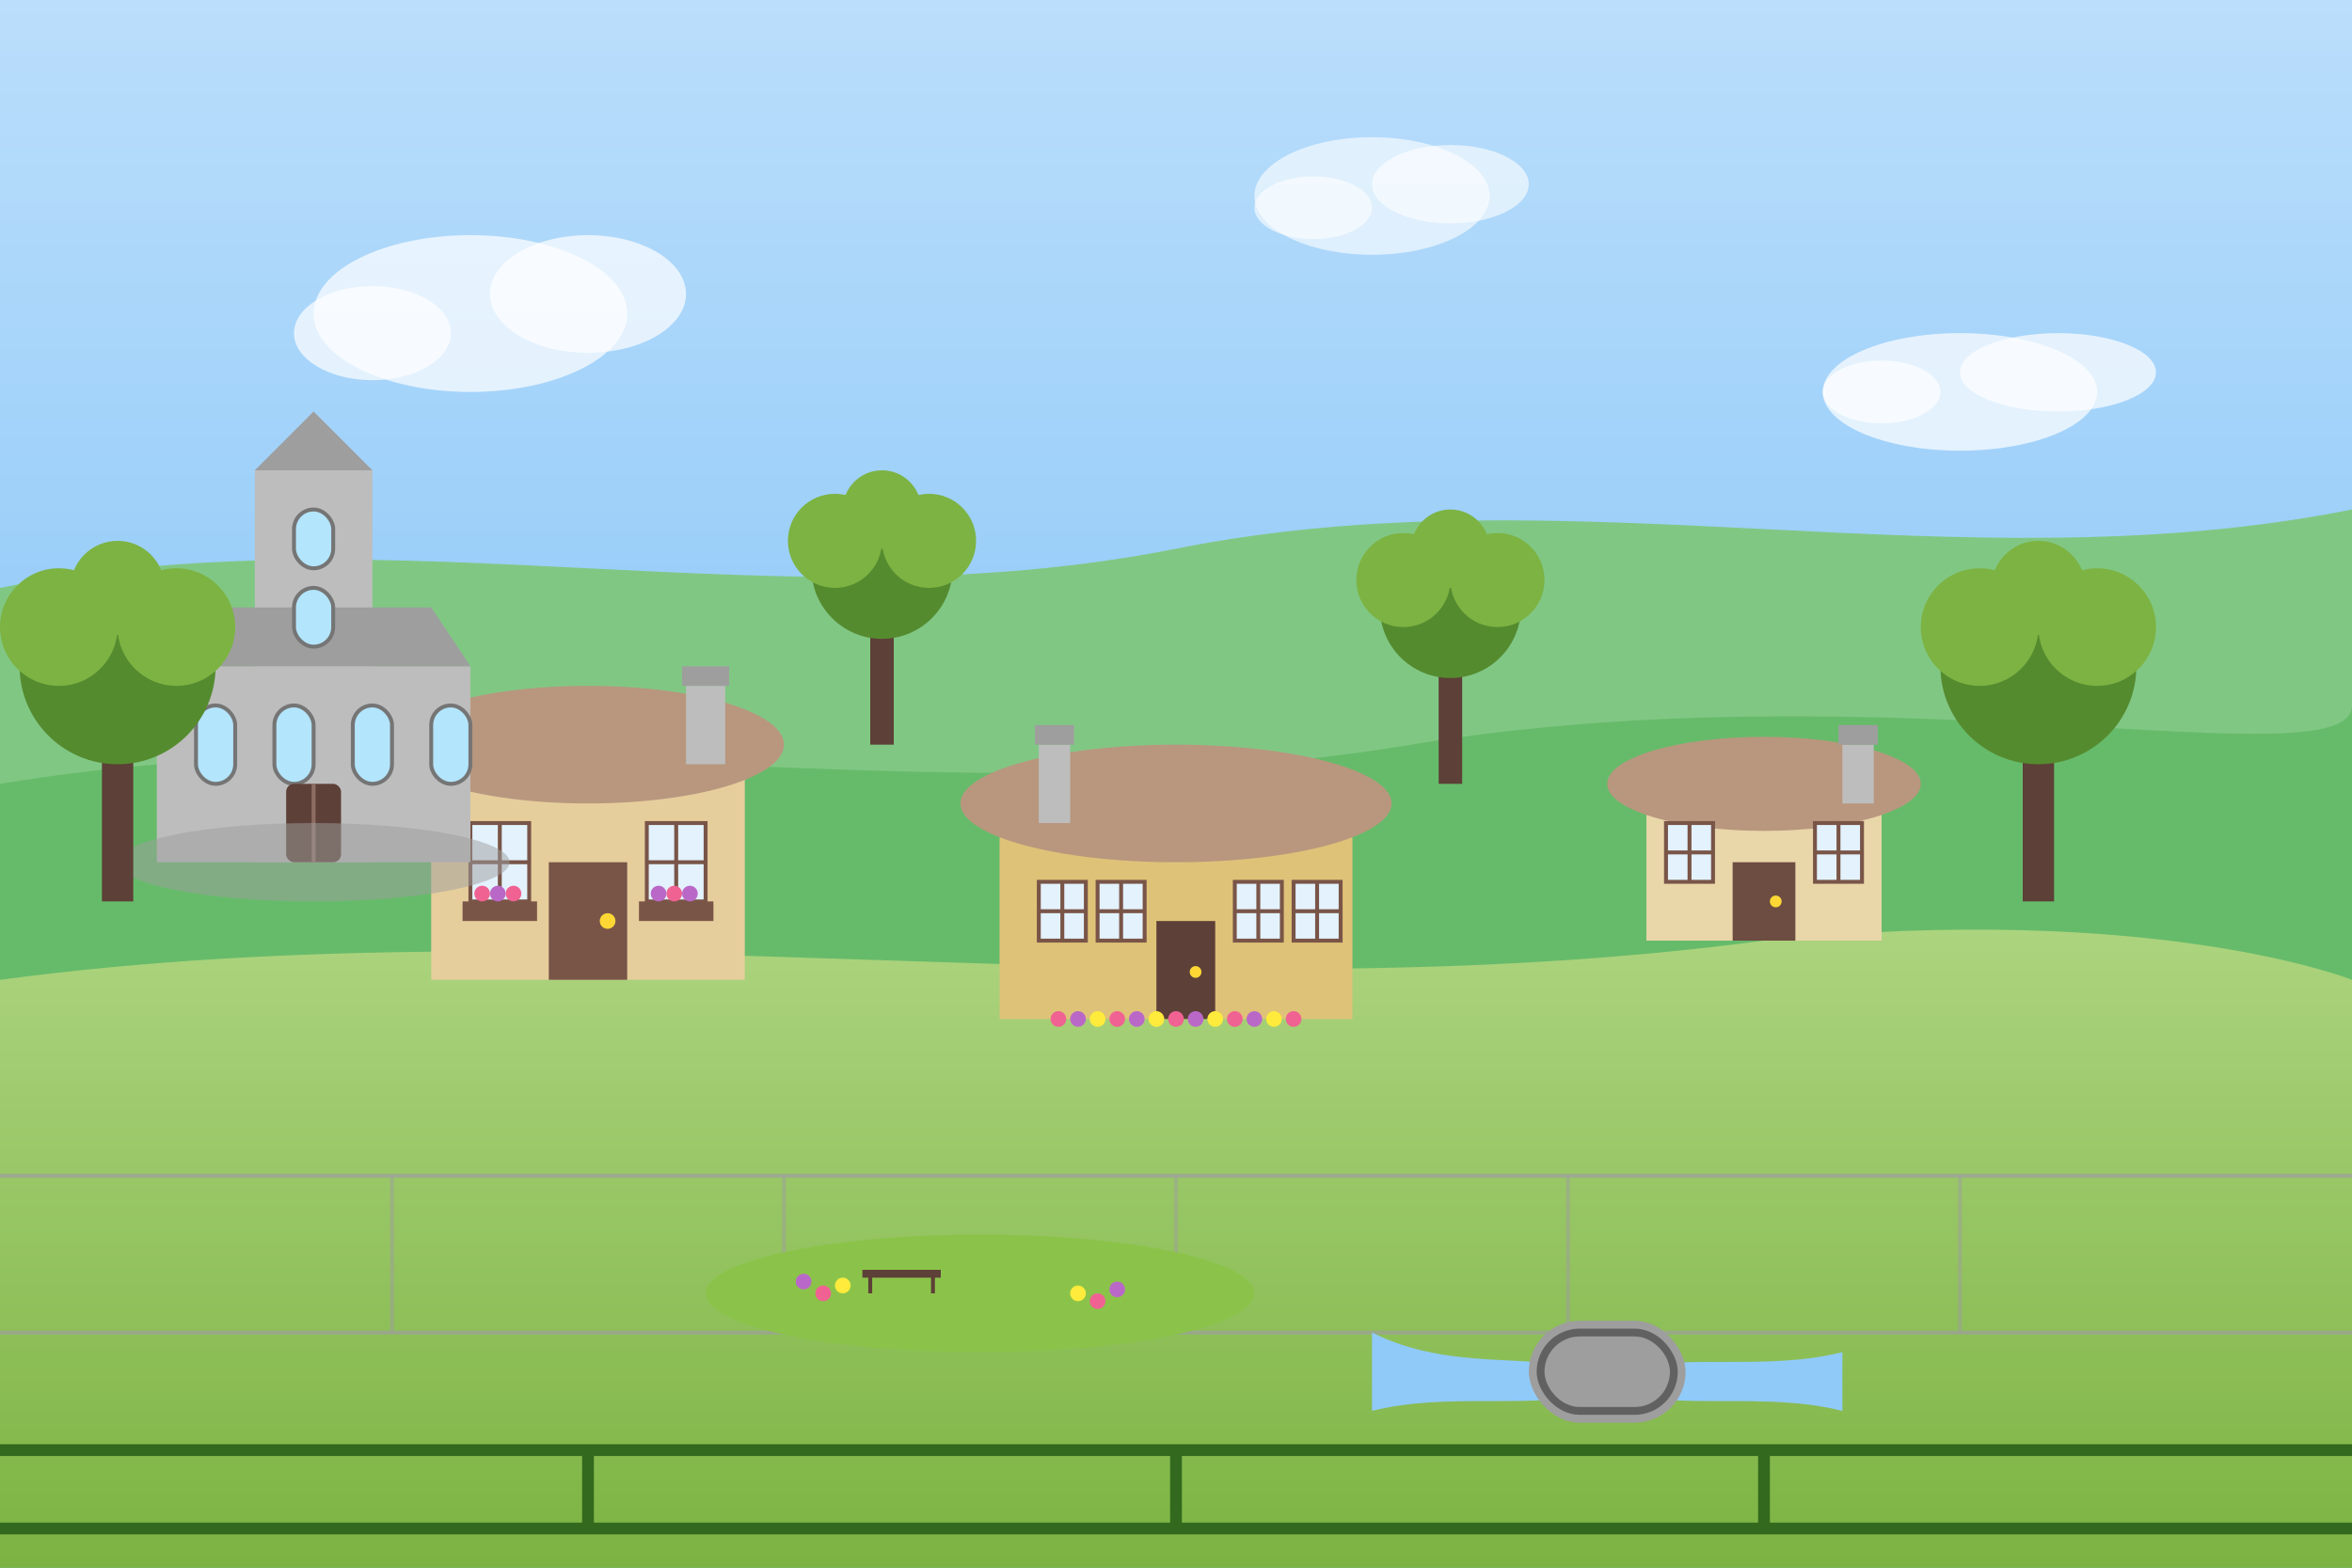 <svg xmlns="http://www.w3.org/2000/svg" width="600" height="400" viewBox="0 0 600 400">
  <!-- Background - Cotswolds Village Scene -->
  <defs>
    <linearGradient id="skyGradient" x1="0%" y1="0%" x2="0%" y2="100%">
      <stop offset="0%" stop-color="#bbdefb" />
      <stop offset="100%" stop-color="#64b5f6" />
    </linearGradient>
    <linearGradient id="fieldGradient" x1="0%" y1="0%" x2="0%" y2="100%">
      <stop offset="0%" stop-color="#aed581" />
      <stop offset="100%" stop-color="#7cb342" />
    </linearGradient>
    <filter id="cottageGlow">
      <feGaussianBlur stdDeviation="1" result="blur" />
      <feComposite in="SourceGraphic" in2="blur" operator="over" />
    </filter>
  </defs>

  <!-- Sky -->
  <rect width="600" height="400" fill="url(#skyGradient)" />

  <!-- Rolling Hills -->
  <path d="M0,150 C100,130 200,160 300,140 C400,120 500,150 600,130 L600,400 L0,400 Z" fill="#81c784" />
  <path d="M0,200 C120,180 240,210 360,190 C480,170 600,200 600,180 L600,400 L0,400 Z" fill="#66bb6a" />
  <path d="M0,250 C150,230 300,260 450,240 C550,230 600,250 600,250 L600,400 L0,400 Z" fill="url(#fieldGradient)" />

  <!-- Stone Wall Patterns -->
  <g>
    <path d="M0,300 L600,300" stroke="#9e9e9e" stroke-width="1" opacity="0.7" />
    <path d="M0,340 L600,340" stroke="#9e9e9e" stroke-width="1" opacity="0.7" />
    <path d="M100,300 L100,340" stroke="#9e9e9e" stroke-width="1" opacity="0.5" />
    <path d="M200,300 L200,340" stroke="#9e9e9e" stroke-width="1" opacity="0.5" />
    <path d="M300,300 L300,340" stroke="#9e9e9e" stroke-width="1" opacity="0.5" />
    <path d="M400,300 L400,340" stroke="#9e9e9e" stroke-width="1" opacity="0.5" />
    <path d="M500,300 L500,340" stroke="#9e9e9e" stroke-width="1" opacity="0.5" />
  </g>

  <!-- Main Honey-Colored Cottages -->
  <g transform="translate(150, 250)">
    <!-- First Cottage -->
    <g filter="url(#cottageGlow)">
      <!-- Main Structure -->
      <rect x="-40" y="-60" width="80" height="60" fill="#e6ce9c" />
      
      <!-- Thatched Roof -->
      <ellipse cx="0" cy="-60" rx="50" ry="15" fill="#b8977e" />
      <path d="M-40,-60 Q0,-80 40,-60" fill="#b8977e" />
      
      <!-- Door -->
      <rect x="-10" y="-30" width="20" height="30" fill="#795548" />
      <circle cx="5" cy="-15" r="2" fill="#fdd835" />
      
      <!-- Windows -->
      <rect x="-30" y="-40" width="15" height="20" fill="#e3f2fd" stroke="#795548" stroke-width="1" />
      <line x1="-30" y1="-30" x2="-15" y2="-30" stroke="#795548" stroke-width="1" />
      <line x1="-22.5" y1="-40" x2="-22.5" y2="-20" stroke="#795548" stroke-width="1" />
      
      <rect x="15" y="-40" width="15" height="20" fill="#e3f2fd" stroke="#795548" stroke-width="1" />
      <line x1="15" y1="-30" x2="30" y2="-30" stroke="#795548" stroke-width="1" />
      <line x1="22.5" y1="-40" x2="22.5" y2="-20" stroke="#795548" stroke-width="1" />
      
      <!-- Chimney -->
      <rect x="25" y="-75" width="10" height="20" fill="#bdbdbd" />
      <rect x="24" y="-80" width="12" height="5" fill="#9e9e9e" />
    </g>
    
    <!-- Flower Boxes -->
    <rect x="-32" y="-20" width="19" height="5" fill="#795548" />
    <circle cx="-27" cy="-22" r="2" fill="#f06292" />
    <circle cx="-23" cy="-22" r="2" fill="#ba68c8" />
    <circle cx="-19" cy="-22" r="2" fill="#f06292" />
    
    <rect x="13" y="-20" width="19" height="5" fill="#795548" />
    <circle cx="18" cy="-22" r="2" fill="#ba68c8" />
    <circle cx="22" cy="-22" r="2" fill="#f06292" />
    <circle cx="26" cy="-22" r="2" fill="#ba68c8" />
  </g>

  <g transform="translate(300, 260)">
    <!-- Second Cottage -->
    <g filter="url(#cottageGlow)">
      <!-- Main Structure -->
      <rect x="-45" y="-55" width="90" height="55" fill="#dec278" />
      
      <!-- Thatched Roof -->
      <ellipse cx="0" cy="-55" rx="55" ry="15" fill="#b8977e" />
      <path d="M-45,-55 Q0,-75 45,-55" fill="#b8977e" />
      
      <!-- Door -->
      <rect x="-5" y="-25" width="15" height="25" fill="#5d4037" />
      <circle cx="5" cy="-12" r="1.5" fill="#fdd835" />
      
      <!-- Windows -->
      <rect x="-35" y="-35" width="12" height="15" fill="#e3f2fd" stroke="#795548" stroke-width="1" />
      <line x1="-35" y1="-27.5" x2="-23" y2="-27.5" stroke="#795548" stroke-width="1" />
      <line x1="-29" y1="-35" x2="-29" y2="-20" stroke="#795548" stroke-width="1" />
      
      <rect x="-20" y="-35" width="12" height="15" fill="#e3f2fd" stroke="#795548" stroke-width="1" />
      <line x1="-20" y1="-27.5" x2="-8" y2="-27.5" stroke="#795548" stroke-width="1" />
      <line x1="-14" y1="-35" x2="-14" y2="-20" stroke="#795548" stroke-width="1" />
      
      <rect x="15" y="-35" width="12" height="15" fill="#e3f2fd" stroke="#795548" stroke-width="1" />
      <line x1="15" y1="-27.5" x2="27" y2="-27.5" stroke="#795548" stroke-width="1" />
      <line x1="21" y1="-35" x2="21" y2="-20" stroke="#795548" stroke-width="1" />
      
      <rect x="30" y="-35" width="12" height="15" fill="#e3f2fd" stroke="#795548" stroke-width="1" />
      <line x1="30" y1="-27.5" x2="42" y2="-27.5" stroke="#795548" stroke-width="1" />
      <line x1="36" y1="-35" x2="36" y2="-20" stroke="#795548" stroke-width="1" />
      
      <!-- Chimney -->
      <rect x="-35" y="-70" width="8" height="20" fill="#bdbdbd" />
      <rect x="-36" y="-75" width="10" height="5" fill="#9e9e9e" />
    </g>
    
    <!-- Flower Garden -->
    <g transform="translate(-30, 0)">
      <circle cx="0" cy="0" r="2" fill="#f06292" />
      <circle cx="5" cy="0" r="2" fill="#ba68c8" />
      <circle cx="10" cy="0" r="2" fill="#ffeb3b" />
      <circle cx="15" cy="0" r="2" fill="#f06292" />
      <circle cx="20" cy="0" r="2" fill="#ba68c8" />
      <circle cx="25" cy="0" r="2" fill="#ffeb3b" />
      <circle cx="30" cy="0" r="2" fill="#f06292" />
      <circle cx="35" cy="0" r="2" fill="#ba68c8" />
      <circle cx="40" cy="0" r="2" fill="#ffeb3b" />
      <circle cx="45" cy="0" r="2" fill="#f06292" />
      <circle cx="50" cy="0" r="2" fill="#ba68c8" />
      <circle cx="55" cy="0" r="2" fill="#ffeb3b" />
      <circle cx="60" cy="0" r="2" fill="#f06292" />
    </g>
  </g>

  <g transform="translate(450, 240)">
    <!-- Third Cottage (Small) -->
    <g filter="url(#cottageGlow)">
      <!-- Main Structure -->
      <rect x="-30" y="-40" width="60" height="40" fill="#e9d6a9" />
      
      <!-- Thatched Roof -->
      <ellipse cx="0" cy="-40" rx="40" ry="12" fill="#b8977e" />
      <path d="M-30,-40 Q0,-56 30,-40" fill="#b8977e" />
      
      <!-- Door -->
      <rect x="-8" y="-20" width="16" height="20" fill="#6d4c41" />
      <circle cx="3" cy="-10" r="1.5" fill="#fdd835" />
      
      <!-- Windows -->
      <rect x="-25" y="-30" width="12" height="15" fill="#e3f2fd" stroke="#795548" stroke-width="1" />
      <line x1="-25" y1="-22.5" x2="-13" y2="-22.5" stroke="#795548" stroke-width="1" />
      <line x1="-19" y1="-30" x2="-19" y2="-15" stroke="#795548" stroke-width="1" />
      
      <rect x="13" y="-30" width="12" height="15" fill="#e3f2fd" stroke="#795548" stroke-width="1" />
      <line x1="13" y1="-22.5" x2="25" y2="-22.5" stroke="#795548" stroke-width="1" />
      <line x1="19" y1="-30" x2="19" y2="-15" stroke="#795548" stroke-width="1" />
      
      <!-- Chimney -->
      <rect x="20" y="-50" width="8" height="15" fill="#bdbdbd" />
      <rect x="19" y="-55" width="10" height="5" fill="#9e9e9e" />
    </g>
  </g>

  <!-- Stone Village Church -->
  <g transform="translate(80, 220)">
    <!-- Church Tower -->
    <rect x="-15" y="-100" width="30" height="100" fill="#bdbdbd" />
    <polygon points="-15,-100 15,-100 0,-115" fill="#9e9e9e" />
    
    <!-- Church Body -->
    <rect x="-40" y="-50" width="80" height="50" fill="#bdbdbd" />
    <polygon points="-40,-50 40,-50 30,-65 -30,-65" fill="#9e9e9e" />
    
    <!-- Church Windows -->
    <rect x="-30" y="-40" width="10" height="20" fill="#b3e5fc" stroke="#757575" stroke-width="1" rx="5" ry="5" />
    <rect x="-10" y="-40" width="10" height="20" fill="#b3e5fc" stroke="#757575" stroke-width="1" rx="5" ry="5" />
    <rect x="10" y="-40" width="10" height="20" fill="#b3e5fc" stroke="#757575" stroke-width="1" rx="5" ry="5" />
    <rect x="30" y="-40" width="10" height="20" fill="#b3e5fc" stroke="#757575" stroke-width="1" rx="5" ry="5" />
    
    <!-- Tower Windows -->
    <rect x="-5" y="-90" width="10" height="15" fill="#b3e5fc" stroke="#757575" stroke-width="1" rx="5" ry="5" />
    <rect x="-5" y="-70" width="10" height="15" fill="#b3e5fc" stroke="#757575" stroke-width="1" rx="5" ry="5" />
    
    <!-- Church Door -->
    <rect x="-7" y="-20" width="14" height="20" fill="#5d4037" rx="2" ry="2" />
    <line x1="0" y1="-20" x2="0" y2="0" stroke="#8d6e63" stroke-width="1" />
    
    <!-- Church Yard -->
    <ellipse cx="0" cy="0" rx="50" ry="10" fill="#9e9e9e" opacity="0.5" />
  </g>

  <!-- Trees -->
  <g transform="translate(30, 230)">
    <rect x="-4" y="-40" width="8" height="40" fill="#5d4037" />
    <circle cx="0" cy="-60" r="25" fill="#558b2f" />
    <circle cx="15" cy="-70" r="15" fill="#7cb342" />
    <circle cx="-15" cy="-70" r="15" fill="#7cb342" />
    <circle cx="0" cy="-80" r="12" fill="#7cb342" />
  </g>
  
  <g transform="translate(225, 190)">
    <rect x="-3" y="-30" width="6" height="30" fill="#5d4037" />
    <circle cx="0" cy="-45" r="18" fill="#558b2f" />
    <circle cx="12" cy="-52" r="12" fill="#7cb342" />
    <circle cx="-12" cy="-52" r="12" fill="#7cb342" />
    <circle cx="0" cy="-60" r="10" fill="#7cb342" />
  </g>
  
  <g transform="translate(370, 200)">
    <rect x="-3" y="-30" width="6" height="30" fill="#5d4037" />
    <circle cx="0" cy="-45" r="18" fill="#558b2f" />
    <circle cx="12" cy="-52" r="12" fill="#7cb342" />
    <circle cx="-12" cy="-52" r="12" fill="#7cb342" />
    <circle cx="0" cy="-60" r="10" fill="#7cb342" />
  </g>
  
  <g transform="translate(520, 230)">
    <rect x="-4" y="-40" width="8" height="40" fill="#5d4037" />
    <circle cx="0" cy="-60" r="25" fill="#558b2f" />
    <circle cx="15" cy="-70" r="15" fill="#7cb342" />
    <circle cx="-15" cy="-70" r="15" fill="#7cb342" />
    <circle cx="0" cy="-80" r="12" fill="#7cb342" />
  </g>

  <!-- Village Green -->
  <g transform="translate(250, 330)">
    <ellipse cx="0" cy="0" rx="70" ry="15" fill="#8bc34a" />
    
    <!-- Bench -->
    <g transform="translate(-20, -5)">
      <line x1="-10" y1="0" x2="10" y2="0" stroke="#5d4037" stroke-width="2" />
      <line x1="-8" y1="5" x2="-8" y2="0" stroke="#5d4037" stroke-width="1" />
      <line x1="8" y1="5" x2="8" y2="0" stroke="#5d4037" stroke-width="1" />
    </g>
    
    <!-- Flowers on Green -->
    <circle cx="-40" cy="0" r="2" fill="#f06292" />
    <circle cx="-45" cy="-3" r="2" fill="#ba68c8" />
    <circle cx="-35" cy="-2" r="2" fill="#ffeb3b" />
    
    <circle cx="30" cy="2" r="2" fill="#f06292" />
    <circle cx="35" cy="-1" r="2" fill="#ba68c8" />
    <circle cx="25" cy="0" r="2" fill="#ffeb3b" />
  </g>

  <!-- Stone Bridge Over Stream -->
  <g transform="translate(400, 350)">
    <!-- Stream -->
    <path d="M-50,-10 C-30,0 -10,-5 10,0 C30,-5 50,0 70,-5 L70,10 C50,5 30,10 10,5 C-10,10 -30,5 -50,10 Z" fill="#90caf9" />
    
    <!-- Bridge -->
    <rect x="-10" y="-13" width="40" height="26" rx="13" ry="13" fill="#9e9e9e" />
    <rect x="-8" y="-11" width="36" height="22" rx="11" ry="11" fill="#616161" />
    <rect x="-6" y="-9" width="32" height="18" rx="9" ry="9" fill="#9e9e9e" />
  </g>

  <!-- Clouds -->
  <g transform="translate(120, 80)">
    <ellipse cx="0" cy="0" rx="40" ry="20" fill="white" opacity="0.7" />
    <ellipse cx="30" cy="-5" rx="25" ry="15" fill="white" opacity="0.7" />
    <ellipse cx="-25" cy="5" rx="20" ry="12" fill="white" opacity="0.7" />
  </g>
  
  <g transform="translate(350, 50)">
    <ellipse cx="0" cy="0" rx="30" ry="15" fill="white" opacity="0.6" />
    <ellipse cx="20" cy="-3" rx="20" ry="10" fill="white" opacity="0.6" />
    <ellipse cx="-15" cy="3" rx="15" ry="8" fill="white" opacity="0.6" />
  </g>
  
  <g transform="translate(500, 100)">
    <ellipse cx="0" cy="0" rx="35" ry="15" fill="white" opacity="0.7" />
    <ellipse cx="25" cy="-5" rx="25" ry="10" fill="white" opacity="0.7" />
    <ellipse cx="-20" cy="0" rx="15" ry="8" fill="white" opacity="0.7" />
  </g>

  <!-- Fields and Hedgerows -->
  <path d="M0,370 L600,370" stroke="#33691e" stroke-width="3" />
  <path d="M0,390 L600,390" stroke="#33691e" stroke-width="3" />
  
  <line x1="150" y1="370" x2="150" y2="390" stroke="#33691e" stroke-width="3" />
  <line x1="300" y1="370" x2="300" y2="390" stroke="#33691e" stroke-width="3" />
  <line x1="450" y1="370" x2="450" y2="390" stroke="#33691e" stroke-width="3" />
</svg>

